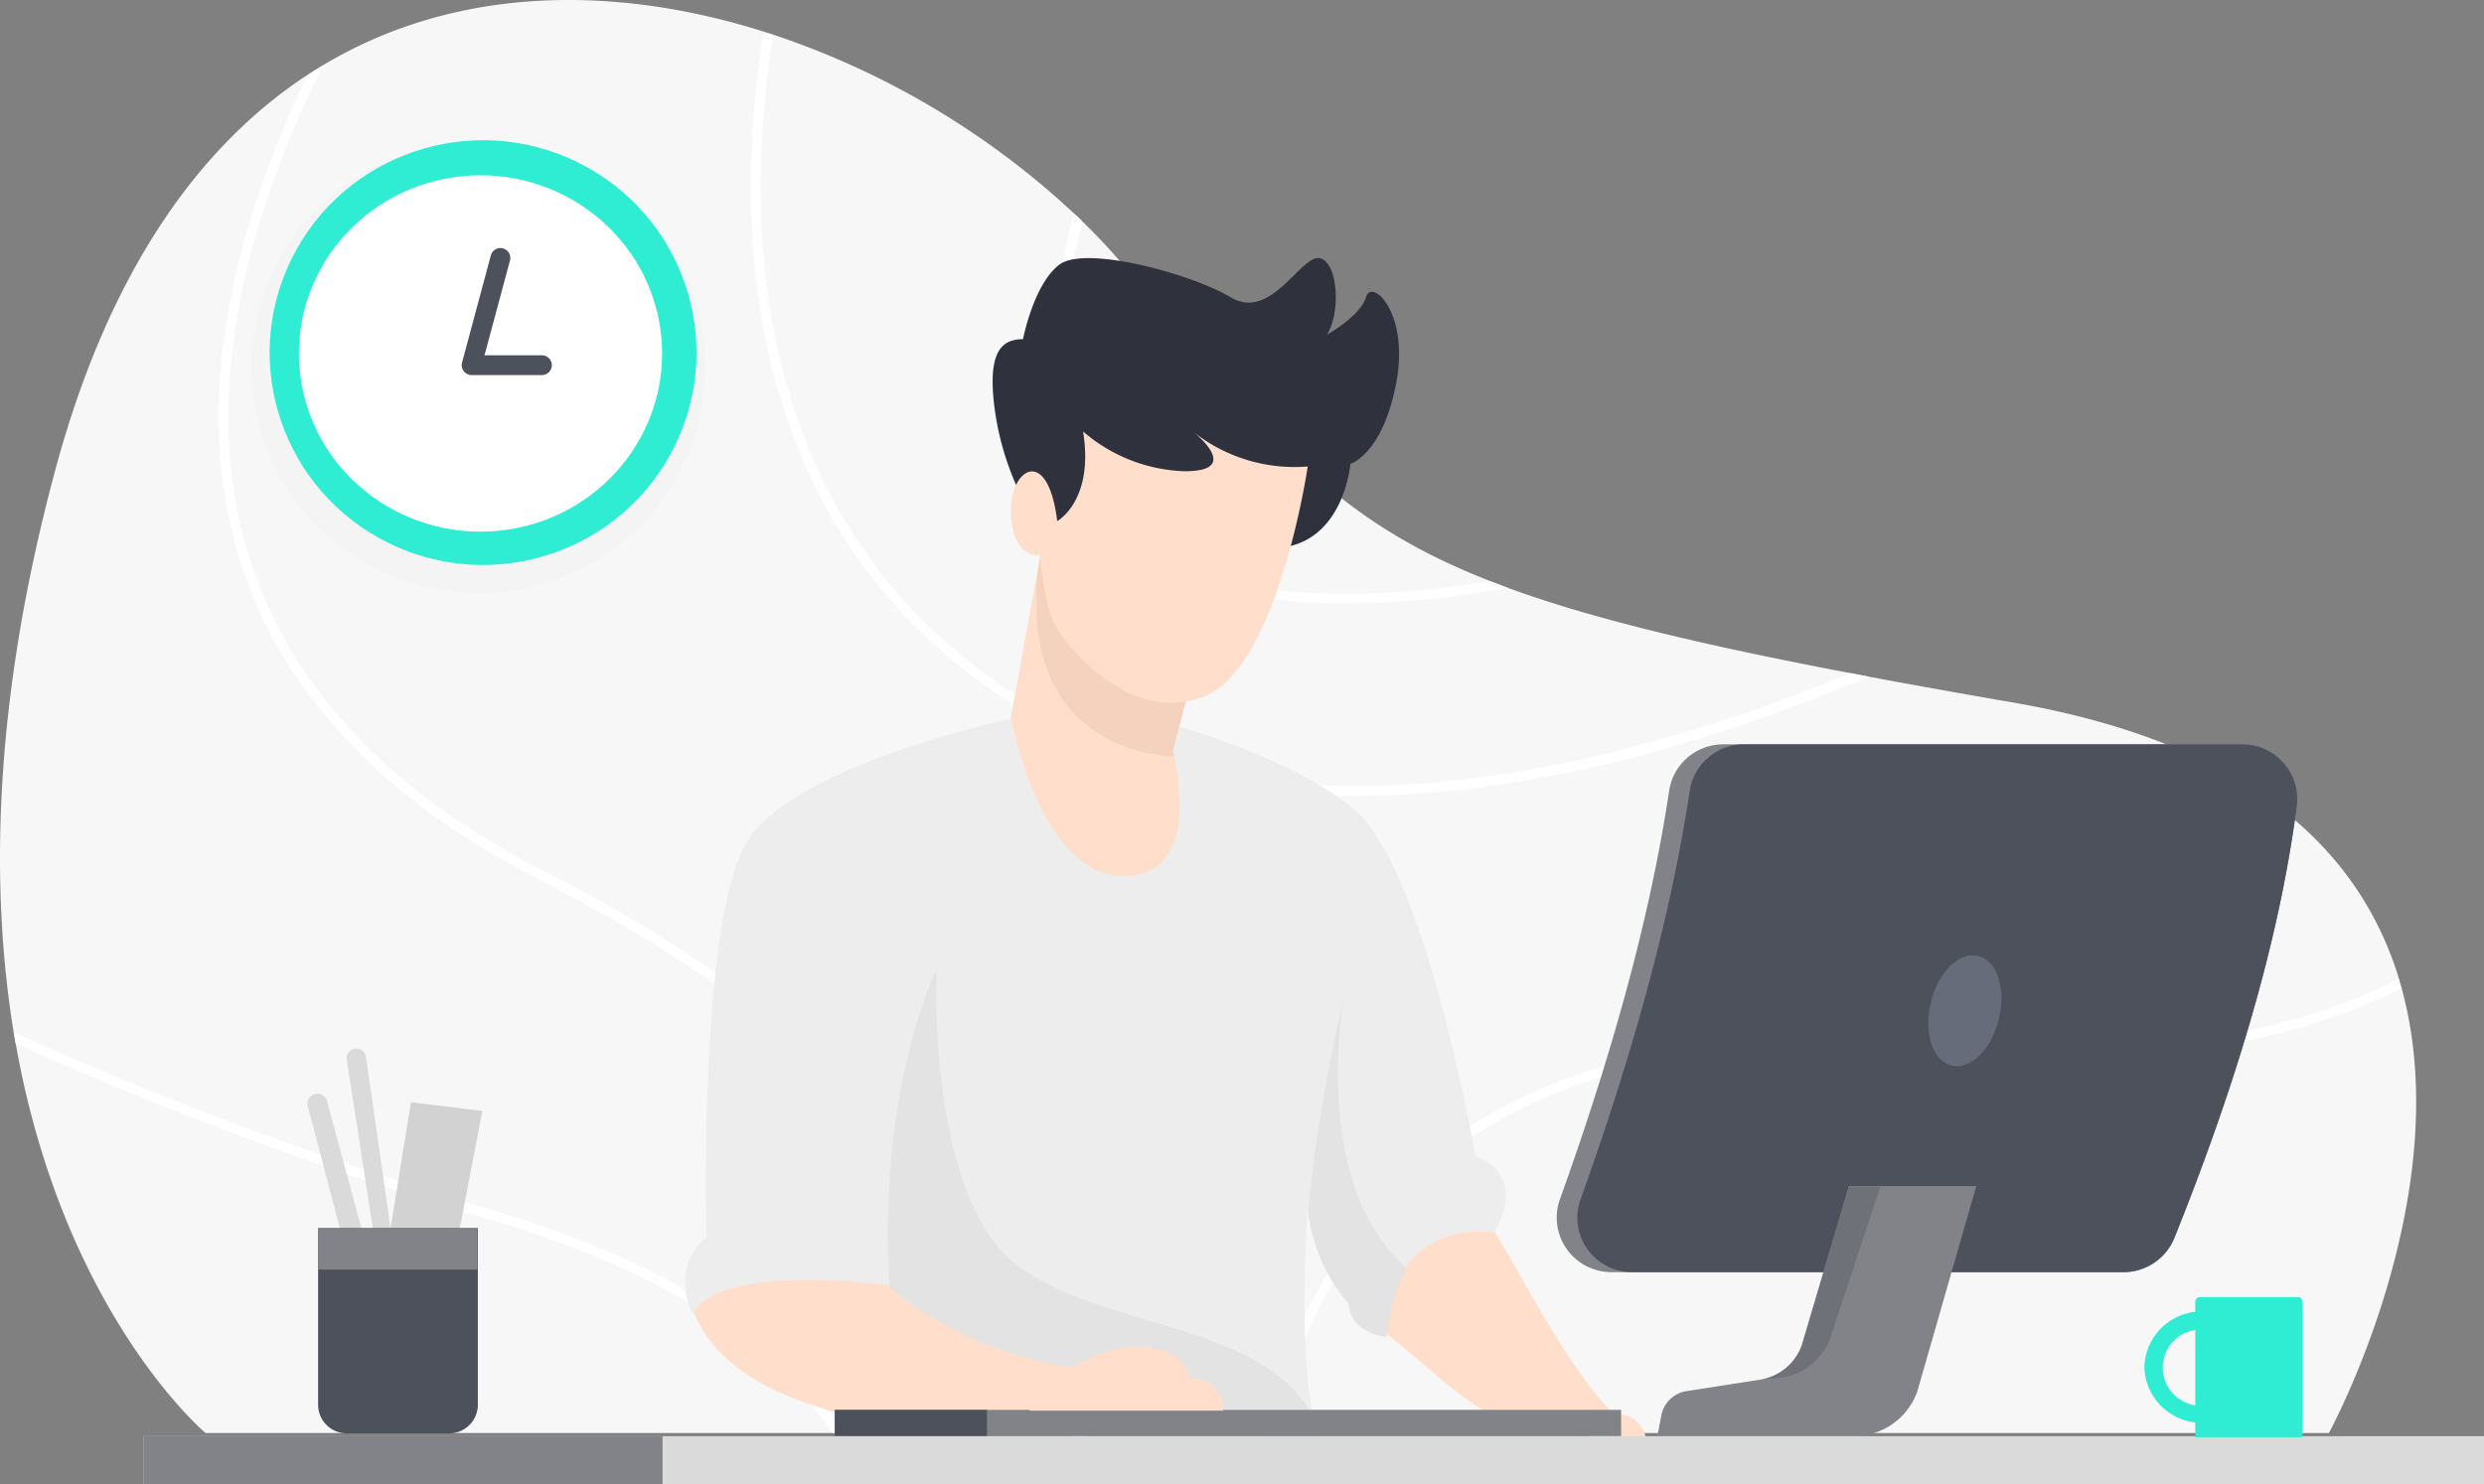 <svg xmlns="http://www.w3.org/2000/svg" fill="none" viewBox="0 0 251 150"><rect x="0" y="0" width="251" height="150" fill="#808080" stroke="none"/><g clip-path="url(#clip0)"><path fill="#F7F7F7" d="M1.382 104.346l.204 1.14c4.856 27.342 19.184 39.359 19.184 39.359h214.555s13.123-23.996 7.353-44.956c-.087-.32-.175-.638-.272-.967-3.798-12.453-14.511-23.687-38.989-27.912a1118.846 1118.846 0 01-14.57-2.61l-1.855-.358c-15.541-2.958-26.362-5.598-34.598-8.614l-1.778-.677c-16.755-6.545-22.476-15.072-37.474-32.378a64.274 64.274 0 00-3.729-3.955c-.292-.29-.583-.57-.884-.84a83.04 83.04 0 00-30.412-18.08l-.972-.31C62.313-1.49 46.2-1.557 32.571 6.63c-.515.31-1.03.629-1.544.967-10.792 7.087-19.883 19.607-25.313 39.436-6.45 23.716-6.722 42.656-4.332 57.313z"/><path fill="#fff" d="M23.033 51.906c3.088 15.47 13.705 27.96 31.548 37.058 35.065 17.857 49.023 40.2 54.54 55.881h1.049v-.087c-5.527-15.865-19.572-38.565-55.084-56.654-17.57-8.953-28.013-21.193-31.082-36.381C20.886 36.06 26.17 19.634 32.629 6.63c-.514.31-1.03.628-1.544.967-6.236 12.916-11.102 28.965-8.052 44.308zm-21.651 52.44l.204 1.141a387.748 387.748 0 0048.867 18.079c16.066 4.834 27.343 11.998 33.657 21.27h1.165c-6.362-9.736-17.94-17.181-34.54-22.237a386.12 386.12 0 01-49.353-18.253zm74.501-85.33c0 16.851 4.983 39.793 28.576 53.454 9.995 5.84 21.253 7.967 32.471 7.967 15.27 0 30.568-4.012 42.865-8.489 3.118-1.13 6.139-2.34 9.053-3.548l-1.856-.358c-24.283 9.968-57.172 17.993-82.038 3.597-23.195-13.43-28.08-36.033-28.09-52.623a99.595 99.595 0 011.262-15.47l-.97-.309a100.721 100.721 0 00-1.273 15.779z"/><path fill="#fff" d="M110.986 51.665c4.73 6.217 13.103 9.33 25.012 9.33a97.145 97.145 0 0016.376-1.566l-1.777-.677c-19.534 3.123-32.569.56-38.853-7.667-5.614-7.357-5.003-18.311-2.351-28.666a23.18 23.18 0 00-.884-.84c-2.807 10.711-3.516 22.226 2.477 30.086zm16.6 93.18h.971c2.06-8.092 5.877-16.832 12.841-23.928 11.413-11.602 28.742-16.494 51.481-14.435 20.835 1.876 37.502-.338 49.751-6.593-.088-.32-.175-.638-.272-.967-12.103 6.236-28.644 8.44-49.392 6.574-23.079-2.078-40.66 2.901-52.286 14.734-7.12 7.329-11.015 16.32-13.094 24.615z"/><path fill="#FFDFCC" d="M150.394 123.476c3.115 4.93 8.372 15.478 12.709 19.436h-12.635c-3.693-2.127-7.23-5.682-10.585-8.287 0 0-2.318-15.04 10.511-11.149z"/><ellipse cx="163.399" cy="145.865" fill="#FFDFCC" rx="2.96" ry="2.953"/><path fill="#FFDFCC" d="M69.866 131.986c2.605 7.796 12.234 10.04 15.984 11.221l4.44-13.288-.888-1.181H71.346l-1.48 3.248z"/><path fill="#EDEDED" d="M69.977 132.837c2.797-5.318 20.017-2.918 20.017-2.918l-5.143 13.756h48.029c-1.826-6.323-.738-21.715-.738-21.715v.339a17.123 17.123 0 004.089 9.445c.233 3.152 3.885 3.384 3.885 3.384.223-2.412.857-4.77 1.875-6.971 3.353-4.734 8.977-3.553 8.977-3.553 3.552-6.201-1.877-7.719-1.877-7.719s-5.09-29.488-12.501-35.289c-7.411-5.8-19.494-8.701-19.494-8.701l-12.443-.841s-24.4 4.834-29.256 13.168c-4.857 8.334-4.012 39.88-4.012 39.88-3.837 3.142-1.408 7.735-1.408 7.735z"/><path fill="#DDDBDB" d="M90.015 131.387s-2.069-17.886 4.614-33.48c0 0-1.088 23.686 8.625 30.338 9.714 6.651 26.226 5.317 30.345 16.919l-36.425-.329-7.159-13.448zm42.175-9.088a17.135 17.135 0 004.09 9.446c.233 3.152 3.885 3.384 3.885 3.384.223-2.413.857-4.77 1.875-6.971a20.445 20.445 0 01-5.401-8.933c-2.574-8.469-.971-17.673-.816-18.37a155.24 155.24 0 00-3.633 21.444z" opacity=".5"/><path fill="#F7F7F7" d="M85.85 135.529c1.184.709 5.229 1.28 7.103 1.477l-2.96-5.61-4.143 4.133z"/><path fill="#FFDFCC" d="M112.489 138.627s-12.728 0-22.791-8.708c-10.101 3.374-8.29 11.432-5.032 12.697l25.02 2.657 2.803-6.646zm-10.352-66.118s2.856 15.952 11.355 16.04c7.421.067 5.702-9.62 5.148-12.086a9.47 9.47 0 00-.136-.57l3.079-11.699-16.347-8.614-.33 1.789-2.769 15.14z"/><path fill="#F5D2BD" d="M118.64 76.444a9.226 9.226 0 00-.136-.57l3.079-11.68-16.347-8.614-.33 1.789c-2.147 19.075 13.433 19.075 13.734 19.075z"/><path fill="#2F313C" d="M103.07 49.876a28.38 28.38 0 01-2.671-9.494c-.486-4.95.913-6.1 2.972-6.1 0 0 1.088-5.618 3.701-7.551 2.613-1.934 13.239.909 17.299 3.325 4.06 2.418 7.052-4.244 8.927-3.963 1.874.28 2.243 5.414.786 7.734 0 0 3.4-1.875 3.954-3.81.553-1.933 4.429 1.577 3.03 8.77-1.399 7.193-4.614 8.092-4.614 8.092s-.602 7.618-6.857 8.46c-6.255.84-22.768-.6-22.768-.6l-3.759-4.863z"/><path fill="#FFDFCC" d="M132.142 47.15s-3.031 20.67-10.685 23.329c-7.654 2.659-14.036-5.472-15.007-7.648-.971-2.175-1.379-6.767-1.379-6.767s-2.613.6-2.914-3.993c-.301-4.592 3.701-7.31 4.672.6 0 0 3.749-2.05 2.613-9.06a16.489 16.489 0 0010.276 4.022c5.993 0 .816-4.022.816-4.022a16.477 16.477 0 0011.608 3.539z"/><path fill="#818389" d="M84.352 142.505h79.458v2.659H84.352v-2.659z"/><path fill="#4D515B" d="M84.352 142.505h15.376v2.659H84.352v-2.659z"/><path fill="#FFDFCC" d="M104.012 142.583s4.41-6.545 11.024-6.439c5.012.077 5.197 3.219 5.197 3.219a3.01 3.01 0 012.462.804 2.972 2.972 0 01.908 2.416h-19.591z"/><path fill="#fff" stroke="#F230DB" stroke-miterlimit="10" d="M192.305 100.652c-.524 3.181.622 6.004 2.565 6.323 1.942.319 3.943-1.992 4.468-5.163.524-3.17-.622-6.004-2.565-6.323-1.942-.319-3.933 1.992-4.468 5.163z"/><path fill="#818389" d="M162.796 128.584h51.782a5.57 5.57 0 003.111-.96 5.535 5.535 0 002.037-2.53c6.032-15.034 10.539-29.681 12.355-43.632a5.497 5.497 0 00-1.335-4.35 5.523 5.523 0 00-1.878-1.385 5.572 5.572 0 00-2.285-.492h-52.451a5.547 5.547 0 00-3.613 1.337 5.498 5.498 0 00-1.856 3.362c-1.942 12.926-5.828 26.781-11.054 41.331a5.49 5.49 0 00.706 4.985 5.535 5.535 0 004.481 2.334z"/><path fill="#4D515B" d="M164.894 128.584h49.684a5.57 5.57 0 003.111-.96 5.535 5.535 0 002.037-2.53c6.032-15.034 10.539-29.681 12.355-43.632a5.497 5.497 0 00-1.335-4.35 5.523 5.523 0 00-1.878-1.385 5.572 5.572 0 00-2.285-.492H176.22c-1.327.002-2.609.477-3.614 1.339s-1.667 2.054-1.864 3.36c-1.943 12.926-5.828 26.781-11.044 41.331a5.482 5.482 0 00.703 4.993 5.542 5.542 0 004.493 2.326z"/><path fill="#818389" d="M167.478 145.164h19.864a6.818 6.818 0 003.927-1.258 6.77 6.77 0 002.474-3.286l5.954-20.738h-12.879l-4.77 16.136a5.338 5.338 0 01-1.629 2.284c-.738.603-1.624 1-2.567 1.148l-7.44 1.16a3.083 3.083 0 00-2.526 2.369l-.408 2.185z"/><path fill="#4D515B" d="M177.891 139.45l1.681-.155a6.338 6.338 0 003.203-1.19 6.295 6.295 0 002.11-2.677l5.109-15.469h-3.167l-4.779 16.059a5.332 5.332 0 01-1.612 2.275 5.38 5.38 0 01-2.545 1.157z" opacity=".35"/><path fill="#676C7A" d="M195.101 101.339c-.739 3.065.204 5.917 2.107 6.371 1.904.455 4.041-1.662 4.779-4.727.739-3.065-.213-5.907-2.107-6.362-1.895-.454-4.07 1.653-4.779 4.718z"/><path fill="#DADADA" d="M14.495 145.164h236.517v4.834H14.495v-4.834z"/><path fill="#2FEDD3" d="M216.677 138.183a5.803 5.803 0 015.148-5.591v-1.043a.462.462 0 01.476-.448h9.884a.455.455 0 01.437.272.46.46 0 01.039.176v13.725h-10.836v-1.501a5.8 5.8 0 01-5.148-5.59zm5.148 3.815v-7.576a3.85 3.85 0 00-3.288 3.811 3.855 3.855 0 003.288 3.811v-.046z"/><path fill="#818389" d="M14.495 145.164h52.451v4.834H14.495v-4.834z"/><path fill="#D2D2D2" d="M39.264 125.422l2.263-14.019 7.207.89-2.671 13.931-6.8-.802z"/><path fill="#DADADA" d="M39.468 124.136l-2.487-17.305a.96.96 0 00-.392-.653.97.97 0 00-.745-.169.97.97 0 00-.806 1.112l2.769 17.895h-1.05l-3.71-13.709a.971.971 0 00-1.214-.716.979.979 0 00-.636.455.97.97 0 00-.093.773l3.468 13.197 3.477 1.634 1.419-2.514z"/><path fill="#4D515B" d="M32.144 124.136v17.847c0 .769.307 1.507.853 2.051a2.921 2.921 0 002.06.849h10.316c.773 0 1.514-.305 2.06-.849a2.893 2.893 0 00.854-2.051v-17.847H32.144z"/><path fill="#818389" d="M32.144 124.136h16.104v4.186H32.144v-4.186z"/><path fill="#EDEDED" d="M48.355 59.95c-12.654 0-22.913-10.211-22.913-22.807 0-12.596 10.258-22.807 22.913-22.807 12.655 0 22.914 10.211 22.914 22.807 0 12.596-10.259 22.807-22.914 22.807z" opacity=".35"/><path fill="#2FEDD3" d="M39.291 54.898C28.606 49.664 24.206 36.8 29.464 26.164c5.257-10.636 18.182-15.016 28.868-9.782 10.685 5.233 15.085 18.098 9.827 28.734-5.258 10.636-18.182 15.015-28.868 9.782z"/><path fill="#fff" d="M30.412 38.417c-1.514-9.835 5.382-19.012 15.402-20.498 10.02-1.485 19.37 5.283 20.884 15.118 1.513 9.834-5.383 19.011-15.403 20.497-10.02 1.486-19.37-5.283-20.884-15.117z"/><path stroke="#4D515B" stroke-linecap="round" stroke-width="2" d="M50.565 26.071l-2.91 10.838m7.103.001h-7.104"/></g><defs><clipPath id="clip0"><path fill="#fff" d="M0 0h251v150H0z" transform="matrix(-1 0 0 1 251 0)"/></clipPath></defs></svg>